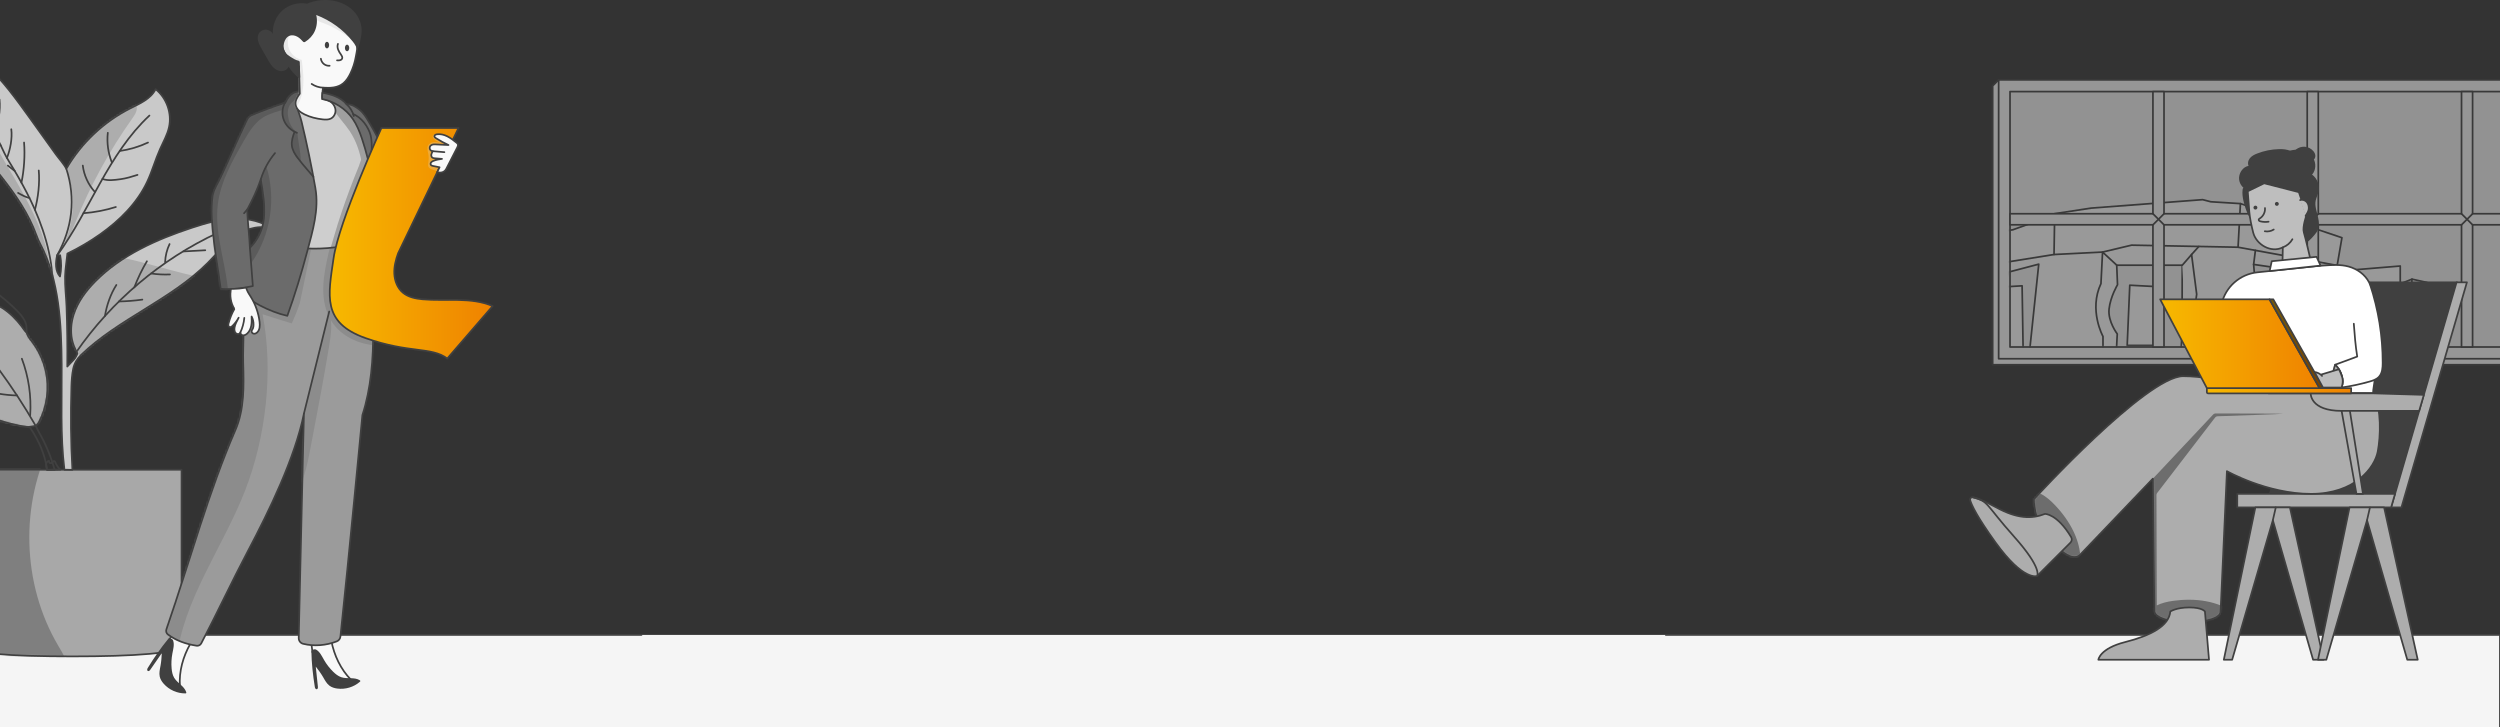 <?xml version="1.0" encoding="UTF-8"?>
<svg xmlns="http://www.w3.org/2000/svg" width="1440" height="419" viewBox="0 0 1440 419" fill="none">
  <rect x="0" y="0" width="1440" height="419" fill="#333333" stroke="none"/>
  <rect x="-0.496" y="365.705" width="1440" height="54" fill="#F5F5F5"></rect>
  <path d="M1439.5 365.705L959.504 365.705" stroke="#404040" stroke-linecap="round" stroke-linejoin="round"></path>
  <g opacity="0.5">
    <path d="M1147.77 210.076H1509.79L1513.24 206.619L1151.22 46L1147.77 49.456V210.076Z" fill="#F9F9F9" stroke="#404040" stroke-linecap="round" stroke-linejoin="round"></path>
    <path d="M1513.24 46H1151.22V206.619H1513.24V46Z" fill="#F9F9F9" stroke="#404040" stroke-linecap="round" stroke-linejoin="round"></path>
    <path d="M1506.7 52.76H1157.77V199.865H1506.7V52.76Z" fill="#F2F2F2"></path>
    <mask id="mask0_682_69916" style="mask-type:luminance" maskUnits="userSpaceOnUse" x="1157" y="52" width="350" height="148">
      <path d="M1506.7 52.758H1157.77V199.863H1506.7V52.758Z" fill="white"></path>
    </mask>
    <g mask="url(#mask0_682_69916)">
      <path d="M1395.52 201.071L1397.95 162.686L1389.3 160.795L1382.54 163.497V153.223L1353.08 155.655L1347.13 157.276V153.223L1346.21 152.904L1348.95 136.916L1290.49 117.281L1273.44 116.216L1268.72 115L1204.47 119.87L1183.46 123.069V124.745L1174.18 124.594L1169.91 128.55L1159.41 132.355L1127.89 137.225V155.644L1118.6 158.844L1120.28 173.458L1113.12 175.134L1112.21 198.428L1119.37 200.407L1116.93 210.913L1145.86 214.718L1155.9 208.022L1155.29 204.368L1165.34 202.844L1164.73 164.632L1154.38 165.243L1156.97 156.72L1174.32 152.153L1167.63 215.637H1211.32L1218.47 213.351L1219.54 192.343C1219.54 192.343 1214.06 185.187 1214.82 178.031C1215.58 170.875 1219.69 164.027 1219.69 164.027L1219.23 152.763H1256.98L1256.83 193.105L1255.08 218.226L1260.42 220.972L1303.72 219.14L1298.09 152.309L1314.84 154.747L1315.3 169.513L1308.44 169.664L1306.46 200.72L1311.79 204.676L1309.82 214.724L1318.8 219.594H1345.14L1350.01 211.984L1376.04 211.832L1387.3 207.114L1387 202.698L1395.51 201.088L1395.52 201.071Z" fill="white" stroke="#404040" stroke-linecap="round" stroke-linejoin="round"></path>
      <path d="M1350.02 211.967L1353.08 155.654" stroke="#404040" stroke-linecap="round" stroke-linejoin="round"></path>
      <path d="M1347.13 157.275L1345.14 219.582" stroke="#404040" stroke-linecap="round" stroke-linejoin="round"></path>
      <path d="M1346.2 152.904L1320.86 148.191L1314.85 154.731" fill="white"></path>
      <path d="M1346.2 152.904L1320.86 148.191L1314.85 154.731" stroke="#404040" stroke-linecap="round" stroke-linejoin="round"></path>
      <path d="M1318.8 219.582L1320.86 148.19L1289.12 142.401L1227.83 141.201L1211.06 145.195L1183.12 146.595L1183.47 124.738" stroke="#404040" stroke-linecap="round" stroke-linejoin="round"></path>
      <path d="M1183.12 146.598L1148.18 152.186L1127.9 155.645" fill="white"></path>
      <path d="M1183.12 146.598L1148.18 152.186L1127.9 155.645" stroke="#404040" stroke-linecap="round" stroke-linejoin="round"></path>
      <path d="M1289.12 142.403L1290.49 117.281" stroke="#404040" stroke-linecap="round" stroke-linejoin="round"></path>
      <path d="M1298.1 152.292L1299.11 144.223" stroke="#404040" stroke-linecap="round" stroke-linejoin="round"></path>
      <path d="M1315.31 169.496L1311.81 204.66" stroke="#404040" stroke-linecap="round" stroke-linejoin="round"></path>
      <path d="M1382.54 163.498V209.098" stroke="#404040" stroke-linecap="round" stroke-linejoin="round"></path>
      <path d="M1387.01 202.682L1389.3 160.795" stroke="#404040" stroke-linecap="round" stroke-linejoin="round"></path>
      <path d="M1244.82 165.231L1226.75 164.285L1225.26 198.935H1244.82V165.231Z" fill="white" stroke="#404040" stroke-linecap="round" stroke-linejoin="round"></path>
      <path d="M1211.32 215.62V193.79C1211.32 193.79 1202.97 178.581 1210.15 163.372L1211.07 145.195L1219.24 152.746" stroke="#404040" stroke-linecap="round" stroke-linejoin="round"></path>
      <path d="M1260.43 220.962L1261.49 213.444C1261.49 213.444 1256.21 198.867 1262.54 189.571L1265.29 169.498L1262.35 146.598L1257 152.754" fill="white"></path>
      <path d="M1260.43 220.962L1261.49 213.444C1261.49 213.444 1256.21 198.867 1262.54 189.571L1265.29 169.498L1262.35 146.598L1257 152.754" stroke="#404040" stroke-linecap="round" stroke-linejoin="round"></path>
      <path d="M1262.35 146.596L1266.53 141.959" stroke="#404040" stroke-linecap="round" stroke-linejoin="round"></path>
    </g>
    <path d="M1506.7 52.76H1157.77V199.865H1506.7V52.76Z" stroke="#404040" stroke-linecap="round" stroke-linejoin="round"></path>
    <path d="M1506.69 123.121H1424.21V52.76H1417.83V123.121H1335.33V52.76H1328.96V123.121H1246.47V52.76H1240.09V123.121H1157.77V129.504H1240.09V199.865H1246.47V129.504H1328.96V199.865H1335.33V129.504H1417.83V199.865H1424.21V129.504H1506.69V123.121Z" fill="#F9F9F9" stroke="#404040" stroke-linecap="round" stroke-linejoin="round"></path>
    <path d="M1424.21 129.508L1417.83 123.125" stroke="#404040" stroke-linecap="round" stroke-linejoin="round"></path>
    <path d="M1417.83 129.508L1424.21 123.125" stroke="#404040" stroke-linecap="round" stroke-linejoin="round"></path>
    <path d="M1335.42 129.508L1329.04 123.125" stroke="#404040" stroke-linecap="round" stroke-linejoin="round"></path>
    <path d="M1329.04 129.508L1335.42 123.125" stroke="#404040" stroke-linecap="round" stroke-linejoin="round"></path>
    <path d="M1246.47 129.508L1240.09 123.125" stroke="#404040" stroke-linecap="round" stroke-linejoin="round"></path>
    <path d="M1240.09 129.508L1246.47 123.125" stroke="#404040" stroke-linecap="round" stroke-linejoin="round"></path>
  </g>
  <path d="M369.504 365.705L-0.496 365.705" stroke="#404040" stroke-linecap="round" stroke-linejoin="round"></path>
  <path d="M104.568 362.427V270.572H-21.087V371.437C-21.087 376.411 7.036 378.09 41.747 378.09C76.458 378.09 104.581 376.411 104.581 371.437V362.427H104.568Z" fill="#A8A8A8"></path>
  <mask id="mask1_682_69916" style="mask-type:luminance" maskUnits="userSpaceOnUse" x="-22" y="270" width="127" height="109">
    <path d="M104.568 362.427V270.572H-21.087V371.437C-21.087 376.411 7.036 378.09 41.747 378.09C76.458 378.09 104.581 376.411 104.581 371.437V362.427H104.568Z" fill="white"></path>
  </mask>
  <g mask="url(#mask1_682_69916)">
    <path d="M-27.245 250.171C-36.021 289.179 -38.169 329.67 -33.56 369.381C-32.935 374.771 -31.907 380.669 -27.727 384.119C-23.756 387.4 -18.119 387.492 -12.963 387.413C4.25 387.166 21.462 386.906 38.674 386.658C39.364 381.385 36.239 376.477 33.531 371.907C12.595 336.454 11.306 290.181 30.237 253.621C33.011 248.257 36.239 243.036 40.614 238.883C18.663 242.997 -5.32 246.057 -27.259 250.171H-27.245Z" fill="#7F7F7F"></path>
  </g>
  <path d="M104.568 362.427V270.572H-21.087V371.437C-21.087 376.411 7.036 378.09 41.747 378.09C76.458 378.09 104.581 376.411 104.581 371.437V362.427H104.568Z" stroke="#404040" stroke-linecap="round" stroke-linejoin="round"></path>
  <path d="M27.099 270.598C26.826 269.765 26.514 268.176 26.618 267.304C26.722 266.432 27.308 265.546 28.18 265.416C28.297 266.041 28.245 266.77 29.117 266.796C29.56 266.809 29.977 266.562 30.276 266.223C30.419 266.067 30.537 265.872 30.693 265.742C30.849 265.611 31.084 265.507 31.279 265.559C31.552 265.637 31.695 265.95 31.8 266.21C32.464 267.838 33.479 269.322 34.755 270.533L27.073 270.611L27.099 270.598Z" stroke="#404040" stroke-linecap="round" stroke-linejoin="round"></path>
  <mask id="mask2_682_69916" style="mask-type:luminance" maskUnits="userSpaceOnUse" x="-74" y="148" width="106" height="123">
    <path d="M27.099 270.599C25.928 261.577 22.295 253.739 17.256 246.161C5.031 244.677 -7.104 240.393 -18.001 234.639C-28.899 228.884 -38.547 220.512 -44.913 209.966C-52.986 196.608 -55.564 180.333 -64.626 167.625C-68.362 162.378 -73.297 158.511 -74 152.119C-64.144 147.536 -52.608 148.447 -42.01 150.882C-23.418 155.152 -5.711 163.967 8.012 177.221C10.746 179.864 14.496 183.536 15.16 187.481C15.473 189.342 14.952 190.827 15.746 192.715C16.436 194.355 17.686 195.748 18.728 197.154C23.884 204.029 26.917 212.479 27.321 221.072C27.555 226.137 26.878 231.24 25.368 236.084C24.626 238.44 23.688 240.745 22.556 242.945C22.126 243.779 20.707 245.432 20.707 245.432C20.707 245.432 22.035 248.309 22.517 249.13C26.279 255.627 29.495 263.36 31.474 270.599H27.113H27.099Z" fill="white"></path>
  </mask>
  <g mask="url(#mask2_682_69916)">
    <path d="M1.151 177.311C-4.578 173.717 -11.218 171.921 -17.754 170.176C-27.493 167.572 -37.232 164.968 -46.971 162.364C-56.709 159.76 -66.084 157.664 -75.914 155.906C-67.894 168.744 -65.928 184.355 -60.811 198.598C-58.22 205.811 -54.809 212.699 -51.41 219.56C-49.405 223.597 -47.296 227.776 -43.742 230.549C-34.654 237.658 -21.907 241.421 -10.71 244.142C0.487 246.863 12.387 247.553 23.519 244.532C27.594 243.426 29.052 242.371 30.537 238.426C31.93 234.702 32.763 230.77 33.049 226.799C33.635 218.818 32.073 210.668 28.662 203.442C27.334 200.616 25.693 197.882 23.428 195.734C21.67 194.08 19.535 192.87 17.178 192.323C14.548 191.711 14.053 190.07 12.387 187.909C9.236 183.808 5.551 180.071 1.164 177.311H1.151Z" fill="#ADADAD" stroke="#404040" stroke-linecap="round" stroke-linejoin="round"></path>
  </g>
  <path d="M27.099 270.599C25.928 261.577 22.295 253.739 17.256 246.161C5.031 244.677 -7.104 240.393 -18.001 234.639C-28.899 228.884 -38.547 220.512 -44.913 209.966C-52.986 196.608 -55.564 180.333 -64.626 167.625C-68.362 162.378 -73.297 158.511 -74 152.119C-64.144 147.536 -52.608 148.447 -42.01 150.882C-23.418 155.152 -5.711 163.967 8.012 177.221C10.746 179.864 14.496 183.536 15.16 187.481C15.473 189.342 14.952 190.827 15.746 192.715C16.436 194.355 17.686 195.748 18.728 197.154C23.884 204.029 26.917 212.479 27.321 221.072C27.555 226.137 26.878 231.24 25.368 236.084C24.626 238.44 23.688 240.745 22.556 242.945C22.126 243.779 20.707 245.432 20.707 245.432C20.707 245.432 22.035 248.309 22.517 249.13C26.279 255.627 29.495 263.36 31.474 270.599H27.113H27.099Z" stroke="#404040" stroke-linecap="round" stroke-linejoin="round"></path>
  <path d="M20.368 244.936C7.452 222.581 -7.937 201.671 -25.436 182.701" stroke="#404040" stroke-linecap="round" stroke-linejoin="round"></path>
  <path d="M17.387 239.234C18.129 228.193 16.489 216.996 12.596 206.619" stroke="#404040" stroke-linecap="round" stroke-linejoin="round"></path>
  <path d="M9.861 227.788C-4.148 227.476 -18.04 223.075 -29.693 215.289" stroke="#404040" stroke-linecap="round" stroke-linejoin="round"></path>
  <path d="M134.644 125.947C126.441 126.273 118.46 128.577 110.661 131.142C90.259 137.861 69.948 146.844 54.858 162.13C49.481 167.572 44.767 173.9 42.437 181.204C40.979 185.8 40.549 190.799 41.486 195.552C42.02 198.247 43.127 200.786 44.416 203.207C44.455 203.337 44.494 203.455 44.533 203.572C44.533 204.001 44.195 204.587 44.012 204.965C43.583 205.889 42.984 206.736 42.255 207.452C41.044 208.624 39.924 209.925 38.752 211.149C38.87 199.614 38.726 188.078 38.31 176.543C38.101 170.827 37.333 164.955 37.476 159.239C37.581 154.917 38.401 150.438 38.804 146.05C45.392 142.873 51.733 139.163 57.709 134.931C68.841 127.041 78.906 117.12 84.725 104.79C87.629 98.632 89.426 92.005 92.212 85.794C94.061 81.654 96.378 77.657 97.355 73.23C99.112 65.275 95.988 56.447 89.634 51.37C86.835 56.994 80.481 59.663 74.882 62.515C59.662 70.248 46.76 82.461 38.206 97.225C36.669 94.27 33.948 91.406 32.06 88.776C27.165 81.953 22.269 75.144 17.387 68.321C9.341 57.111 1.216 45.81 -8.991 36.54C-21.972 24.744 -38.143 16.528 -55.316 13C-43.39 31.345 -35.292 51.968 -23.339 70.3C-8.692 92.786 11.996 110.545 21.032 135.582C21.631 137.262 22.347 138.889 23.181 140.478C34.221 161.479 35.354 186.802 35.536 210.043C35.693 230.289 34.664 250.456 37.112 270.559L41.695 270.611C40.757 254.636 40.64 238.778 41.122 222.789C41.226 219.339 41.447 215.706 42.177 212.295C42.815 209.327 44.403 206.644 46.59 204.535C68.06 183.769 98.683 172.558 119.749 151.336C125.126 145.92 129.93 139.827 136.258 135.556C142.573 131.285 151.023 129.111 157.871 132.483C151.361 127.484 142.846 125.661 134.644 125.986V125.947ZM34.56 159.265C31.735 156.088 31.943 151.31 32.867 147.131C33.414 147.092 34.026 147.066 34.664 147.027C35.432 151.063 35.406 155.242 34.56 159.265Z" fill="#C9C9C9"></path>
  <mask id="mask3_682_69916" style="mask-type:luminance" maskUnits="userSpaceOnUse" x="-56" y="13" width="214" height="258">
    <path d="M134.644 125.947C126.441 126.273 118.46 128.577 110.661 131.142C90.259 137.861 69.948 146.844 54.858 162.13C49.481 167.572 44.767 173.9 42.437 181.204C40.979 185.8 40.549 190.799 41.486 195.552C42.02 198.247 43.127 200.786 44.416 203.207C44.455 203.337 44.494 203.455 44.533 203.572C44.533 204.001 44.195 204.587 44.012 204.965C43.583 205.889 42.984 206.736 42.255 207.452C41.044 208.624 39.924 209.925 38.752 211.149C38.87 199.614 38.726 188.078 38.31 176.543C38.101 170.827 37.333 164.955 37.476 159.239C37.581 154.917 38.401 150.438 38.804 146.05C45.392 142.873 51.733 139.163 57.709 134.931C68.841 127.041 78.906 117.12 84.725 104.79C87.629 98.632 89.426 92.005 92.212 85.794C94.061 81.654 96.378 77.657 97.355 73.23C99.112 65.275 95.988 56.447 89.634 51.37C86.835 56.994 80.481 59.663 74.882 62.515C59.662 70.248 46.76 82.461 38.206 97.225C36.669 94.27 33.948 91.406 32.06 88.776C27.165 81.953 22.269 75.144 17.387 68.321C9.341 57.111 1.216 45.81 -8.991 36.54C-21.972 24.744 -38.143 16.528 -55.316 13C-43.39 31.345 -35.292 51.968 -23.339 70.3C-8.692 92.786 11.996 110.545 21.032 135.582C21.631 137.262 22.347 138.889 23.181 140.478C34.221 161.479 35.354 186.802 35.536 210.043C35.693 230.289 34.664 250.456 37.112 270.559L41.695 270.611C40.757 254.636 40.64 238.778 41.122 222.789C41.226 219.339 41.447 215.706 42.177 212.295C42.815 209.327 44.403 206.644 46.59 204.535C68.06 183.769 98.683 172.558 119.749 151.336C125.126 145.92 129.93 139.827 136.258 135.556C142.573 131.285 151.023 129.111 157.871 132.483C151.361 127.484 142.846 125.661 134.644 125.986V125.947ZM34.56 159.265C31.735 156.088 31.943 151.31 32.867 147.131C33.414 147.092 34.026 147.066 34.664 147.027C35.432 151.063 35.406 155.242 34.56 159.265Z" fill="white"></path>
  </mask>
  <g mask="url(#mask3_682_69916)">
    <path d="M33.036 147.443C38.049 142.04 40.666 134.918 43.426 128.082C51.993 106.886 63.06 86.692 76.314 68.061C77.864 65.874 79.53 63.178 78.515 60.691C77.812 58.96 75.937 57.944 74.088 57.723C72.239 57.502 70.377 57.944 68.568 58.374C61.745 60.014 57.514 65.587 53.087 71.029C48.66 76.472 45.132 82.578 41.617 88.645C40.445 90.676 39.247 92.772 38.895 95.103C38.44 98.176 39.533 101.222 40.315 104.23C44.077 118.695 41.2 134.931 33.036 147.443Z" fill="#ADADAD"></path>
    <path d="M14.327 163.509C-8.198 127.158 -30.293 90.325 -46.724 50.849C-52.049 38.05 -56.827 24.679 -56.931 10.812C-43.742 18.247 -33.521 30.082 -25.332 42.815C-17.142 55.549 -10.737 69.337 -3.38 82.565C4.119 96.014 12.634 108.93 19.17 122.874C25.719 136.819 30.276 152.091 29.208 167.454C24.742 164.304 19.547 165.111 14.327 163.509Z" fill="#ADADAD"></path>
    <path d="M32.867 147.13C41.682 131.52 43.752 114.255 38.206 97.199" stroke="#404040" stroke-linecap="round" stroke-linejoin="round"></path>
    <path d="M30.211 172.052C31.591 154.215 27.021 136.312 19.743 119.959C17.048 113.892 13.976 108.007 10.681 102.239C8.95 99.206 7.166 96.211 5.33 93.243C3.299 89.962 1.854 86.85 0.266 83.412C-1.713 79.129 -4.916 75.145 -7.364 71.096C-12.429 62.711 -17.207 54.144 -21.699 45.434" stroke="#404040" stroke-linecap="round" stroke-linejoin="round"></path>
    <path d="M-3.497 76.979C-0.945 71.289 0.383 63.49 -0.281 57.293" stroke="#404040" stroke-linecap="round" stroke-linejoin="round"></path>
    <path d="M12.348 105.195C13.884 98.099 14.457 89.324 13.858 82.098" stroke="#404040" stroke-linecap="round" stroke-linejoin="round"></path>
    <path d="M4.002 90.962C5.929 86.08 7.153 79.661 6.502 74.453" stroke="#404040" stroke-linecap="round" stroke-linejoin="round"></path>
    <path d="M20.121 120.819C21.996 113.853 22.972 105.377 22.321 98.203" stroke="#404040" stroke-linecap="round" stroke-linejoin="round"></path>
    <path d="M16.983 114.06C15.03 113.669 12.127 112.159 10.421 111.117" stroke="#404040" stroke-linecap="round" stroke-linejoin="round"></path>
    <path d="M8.494 98.474C7.479 97.692 5.539 96.143 4.523 95.375" stroke="#404040" stroke-linecap="round" stroke-linejoin="round"></path>
    <path d="M0.408 83.724C-1.818 82.812 -3.94 81.627 -5.88 80.195" stroke="#404040" stroke-linecap="round" stroke-linejoin="round"></path>
    <path d="M33.115 146.83C42.593 133.836 49.832 119.384 57.709 105.362C65.586 91.339 74.284 77.512 86.067 66.562" stroke="#404040" stroke-linecap="round" stroke-linejoin="round"></path>
    <path d="M68.984 86.966C74.609 86.159 80.103 84.518 85.246 82.109" stroke="#404040" stroke-linecap="round" stroke-linejoin="round"></path>
    <path d="M64.401 93.462C62.279 88.111 61.472 82.239 62.097 76.51" stroke="#404040" stroke-linecap="round" stroke-linejoin="round"></path>
    <path d="M59.011 103.058C62.188 104.256 65.95 103.67 69.323 103.227C72.695 102.784 75.963 101.769 79.192 100.74" stroke="#404040" stroke-linecap="round" stroke-linejoin="round"></path>
    <path d="M54.636 110.544C50.835 106.352 48.374 100.975 47.684 95.363" stroke="#404040" stroke-linecap="round" stroke-linejoin="round"></path>
    <path d="M48.035 122.809C54.376 122.34 60.652 121.129 66.719 119.229" stroke="#404040" stroke-linecap="round" stroke-linejoin="round"></path>
    <path d="M122.131 153.107L119.853 153.967" stroke="#404040" stroke-linecap="round" stroke-linejoin="round"></path>
    <path d="M67.526 147.859C51.251 155.397 39.859 173.846 40.145 191.788C40.211 196.306 41.2 201.279 44.781 204.052C48.348 206.813 53.348 206.526 57.8 205.849C70.924 203.857 83.866 199.496 94.699 191.827C100.258 187.895 105.206 183.077 109.19 177.544C111.169 174.797 112.913 171.867 114.346 168.795C115.205 166.972 116.286 165.084 116.52 163.04C116.832 160.267 115.687 159.798 113.291 159.277C108.317 158.196 103.396 156.908 98.474 155.593C88.54 152.949 78.645 150.033 68.555 148.041C68.203 147.976 67.852 147.911 67.513 147.846L67.526 147.859Z" fill="#ADADAD"></path>
    <path d="M43.843 202.934C64.284 173.366 92.693 149.37 125.256 134.176" stroke="#404040" stroke-linecap="round" stroke-linejoin="round"></path>
    <path d="M95.102 150.985C95.245 147.391 96.118 143.837 97.667 140.582" stroke="#404040" stroke-linecap="round" stroke-linejoin="round"></path>
    <path d="M77.369 165.526C79.348 160.318 81.77 155.28 84.621 150.488" stroke="#404040" stroke-linecap="round" stroke-linejoin="round"></path>
    <path d="M60.443 182.037C61.419 175.905 63.685 169.382 67.031 164.135" stroke="#404040" stroke-linecap="round" stroke-linejoin="round"></path>
    <path d="M68.49 173.651C73.007 173.547 77.512 173.195 81.991 172.57" stroke="#404040" stroke-linecap="round" stroke-linejoin="round"></path>
    <path d="M87.069 157.533C90.649 158.054 94.269 158.236 97.875 158.08" stroke="#404040" stroke-linecap="round" stroke-linejoin="round"></path>
    <path d="M105.648 144.825L118.226 144.148" stroke="#404040" stroke-linecap="round" stroke-linejoin="round"></path>
  </g>
  <path d="M134.644 125.947C126.441 126.273 118.46 128.577 110.661 131.142C90.259 137.861 69.948 146.844 54.858 162.13C49.481 167.572 44.767 173.9 42.437 181.204C40.979 185.8 40.549 190.799 41.486 195.552C42.02 198.247 43.127 200.786 44.416 203.207C44.455 203.337 44.494 203.455 44.533 203.572C44.533 204.001 44.195 204.587 44.012 204.965C43.583 205.889 42.984 206.736 42.255 207.452C41.044 208.624 39.924 209.925 38.752 211.149C38.87 199.614 38.726 188.078 38.31 176.543C38.101 170.827 37.333 164.955 37.476 159.239C37.581 154.917 38.401 150.438 38.804 146.05C45.392 142.873 51.733 139.163 57.709 134.931C68.841 127.041 78.906 117.12 84.725 104.79C87.629 98.632 89.426 92.005 92.212 85.794C94.061 81.654 96.378 77.657 97.355 73.23C99.112 65.275 95.988 56.447 89.634 51.37C86.835 56.994 80.481 59.663 74.882 62.515C59.662 70.248 46.76 82.461 38.206 97.225C36.669 94.27 33.948 91.406 32.06 88.776C27.165 81.953 22.269 75.144 17.387 68.321C9.341 57.111 1.216 45.81 -8.991 36.54C-21.972 24.744 -38.143 16.528 -55.316 13C-43.39 31.345 -35.292 51.968 -23.339 70.3C-8.692 92.786 11.996 110.545 21.032 135.582C21.631 137.262 22.347 138.889 23.181 140.478C34.221 161.479 35.354 186.802 35.536 210.043C35.693 230.289 34.664 250.456 37.112 270.559L41.695 270.611C40.757 254.636 40.64 238.778 41.122 222.789C41.226 219.339 41.447 215.706 42.177 212.295C42.815 209.327 44.403 206.644 46.59 204.535C68.06 183.769 98.683 172.558 119.749 151.336C125.126 145.92 129.93 139.827 136.258 135.556C142.573 131.285 151.023 129.111 157.871 132.483C151.361 127.484 142.846 125.661 134.644 125.986V125.947ZM34.56 159.265C31.735 156.088 31.943 151.31 32.867 147.131C33.414 147.092 34.026 147.066 34.664 147.027C35.432 151.063 35.406 155.242 34.56 159.265Z" stroke="#404040" stroke-linecap="round" stroke-linejoin="round"></path>
  <path d="M103.942 356.449C102.32 361.521 97.457 368.427 97.457 368.427C97.457 368.427 97.328 376.827 97.353 379.751C97.383 382.804 97.047 385.905 97.769 388.866C98.491 391.827 100.614 394.727 103.63 395.204C103.024 386.774 105.453 378.106 109.662 370.783C106.389 366.69 103.831 361.692 103.942 356.449Z" fill="#F9F9F9" stroke="#404040" stroke-linecap="round" stroke-linejoin="round"></path>
  <path d="M97.739 367.603C97.476 367.542 97.207 367.634 97.035 367.835C92.655 373.121 88.801 378.755 85.198 384.604C85.008 384.91 84.819 385.228 84.776 385.589C84.733 385.95 84.88 386.353 85.204 386.5C85.742 386.739 86.281 386.194 86.617 385.705C88.807 382.53 91.004 379.355 93.194 376.186C93.077 378.676 92.894 381.166 92.429 383.619C92.05 385.625 91.56 387.687 91.995 389.681C92.337 391.247 93.237 392.642 94.295 393.841C97.396 397.359 102.07 399.445 106.762 399.402C106.922 399.402 107.099 399.39 107.215 399.274C107.368 399.121 107.325 398.864 107.258 398.656C106.163 395.212 102.223 393.535 100.351 390.446C99.366 388.819 99.011 386.886 98.846 384.989C98.602 382.132 98.754 379.245 99.287 376.431C99.764 373.941 100.535 371.335 99.727 368.93C99.47 368.172 98.565 367.793 97.733 367.603H97.739Z" fill="#404040"></path>
  <path d="M177.164 361.986C179.244 366.887 179.959 375.714 179.959 375.714C179.959 375.714 185.441 381.752 187.368 383.949C189.38 386.243 191.148 388.812 193.632 390.586C196.116 392.36 199.609 393.174 202.209 391.571C196.25 385.576 192.439 377.421 190.855 369.119C185.704 368.147 180.504 366.03 177.17 361.986H177.164Z" fill="#F9F9F9" stroke="#404040" stroke-linecap="round" stroke-linejoin="round"></path>
  <path d="M179.923 374.384C179.574 374.556 179.348 374.911 179.354 375.296C179.488 382.099 180.235 388.822 181.311 395.545C181.366 395.9 181.434 396.267 181.629 396.567C181.825 396.867 182.204 397.081 182.547 396.977C183.11 396.812 183.165 396.041 183.098 395.453C182.688 391.618 182.284 387.782 181.874 383.946C183.41 385.91 184.896 387.917 186.144 390.076C187.166 391.844 188.139 393.728 189.766 394.952C191.044 395.912 192.635 396.389 194.226 396.604C198.875 397.246 203.775 395.784 207.305 392.688C207.427 392.584 207.556 392.462 207.562 392.297C207.58 392.083 207.378 391.918 207.195 391.801C204.118 389.905 200.037 391.202 196.605 390.082C194.794 389.489 193.265 388.253 191.907 386.926C189.858 384.919 188.09 382.631 186.658 380.147C185.392 377.951 184.278 375.467 182.1 374.177C181.47 373.803 180.632 374.024 179.91 374.372L179.923 374.384Z" fill="#404040"></path>
  <path d="M200.979 142.694C203.763 141.354 206.479 139.721 208.449 137.347C211.287 133.921 212.266 129.357 213.049 124.977C215.117 113.366 216.457 101.418 214.395 89.801C212.334 78.19 206.485 66.829 196.672 60.278C193.705 58.295 189.876 56.766 186.64 58.277C184.437 59.311 182.938 61.593 180.626 62.345C176.533 63.679 171.627 59.727 168.03 62.094C165.332 63.875 165.552 67.82 166.005 71.02C168.385 87.868 168.544 105.028 166.488 121.918C165.925 126.519 165.204 131.168 165.766 135.769C166.164 138.993 167.271 142.253 169.321 144.81C171.835 147.949 174.667 147.833 178.485 147.82C186.242 147.802 193.993 146.052 200.985 142.688L200.979 142.694Z" fill="#CECECE"></path>
  <mask id="mask4_682_69916" style="mask-type:luminance" maskUnits="userSpaceOnUse" x="165" y="57" width="51" height="91">
    <path d="M200.979 142.694C203.763 141.354 206.479 139.721 208.449 137.347C211.287 133.921 212.266 129.357 213.049 124.977C215.117 113.366 216.457 101.418 214.395 89.801C212.334 78.19 206.485 66.829 196.672 60.278C193.705 58.295 189.876 56.766 186.64 58.277C184.437 59.311 182.938 61.593 180.626 62.345C176.533 63.679 171.627 59.727 168.03 62.094C165.332 63.875 165.552 67.82 166.005 71.02C168.385 87.868 168.544 105.028 166.488 121.918C165.925 126.519 165.204 131.168 165.766 135.769C166.164 138.993 167.271 142.253 169.321 144.81C171.835 147.949 174.667 147.833 178.485 147.82C186.242 147.802 193.993 146.052 200.985 142.688L200.979 142.694Z" fill="white"></path>
  </mask>
  <g mask="url(#mask4_682_69916)">
    <path d="M209.758 115.942C209.795 108.944 209.716 101.908 208.596 95.002C207.477 88.089 205.28 81.268 201.384 75.45C198.643 71.363 195.101 67.834 192.537 63.631C192.091 62.897 191.663 62.114 191.577 61.257C191.491 60.401 191.828 59.446 192.586 59.036C193.669 58.449 194.978 59.177 195.951 59.929C203.39 65.668 208.266 74.287 210.731 83.354C213.197 92.42 213.411 101.964 212.805 111.336C212.695 113.018 210.933 114.731 209.758 115.942Z" fill="#A0A0A0"></path>
    <path d="M190.109 143.869C194.079 144.682 198.092 142.107 200.35 138.742C202.607 135.377 203.537 131.334 204.711 127.455C207.648 117.759 212.358 108.515 213.619 98.464C213.888 96.304 208.78 89.606 208.78 89.606C208.78 89.606 207.287 94.261 206.675 95.748C205.764 97.956 204.877 100.171 204.002 102.397C200.558 111.176 197.401 120.065 194.538 129.052C194.134 130.312 190.158 143.875 190.103 143.869H190.109Z" fill="#A0A0A0"></path>
  </g>
  <path d="M200.979 142.694C203.763 141.354 206.479 139.721 208.449 137.347C211.287 133.921 212.266 129.357 213.049 124.977C215.117 113.366 216.457 101.418 214.395 89.801C212.334 78.19 206.485 66.829 196.672 60.278C193.705 58.295 189.876 56.766 186.64 58.277C184.437 59.311 182.938 61.593 180.626 62.345C176.533 63.679 171.627 59.727 168.03 62.094C165.332 63.875 165.552 67.82 166.005 71.02C168.385 87.868 168.544 105.028 166.488 121.918C165.925 126.519 165.204 131.168 165.766 135.769C166.164 138.993 167.271 142.253 169.321 144.81C171.835 147.949 174.667 147.833 178.485 147.82C186.242 147.802 193.993 146.052 200.985 142.688L200.979 142.694Z" stroke="#404040" stroke-linecap="round" stroke-linejoin="round"></path>
  <path d="M175.059 238.245C169.914 263.67 154.999 294.343 142.868 317.266C133.563 334.848 125.17 352.962 115.92 370.575C115.4 371.56 114.311 372.11 113.21 371.933C107.093 370.972 101.697 369.119 96.742 365.467C95.83 364.8 95.475 363.601 95.842 362.536C110.041 321.261 120.001 283.699 135.613 247.691C140.819 235.682 140.464 222.303 140.109 209.492C139.926 202.959 140.274 196.627 140.336 190.1C140.403 182.862 139.865 175.631 140.134 168.4C140.531 157.664 143.058 146.322 150.717 138.791C172.698 144.731 189.497 144.621 211.52 138.84C214.45 170.646 218.598 208.74 208.73 239.114C208.73 239.114 200.753 322.98 196.085 366.66C195.951 367.908 195.143 368.984 193.975 369.437C187.863 371.798 180.932 372.398 174.594 370.826C173.071 370.446 172.025 369.045 172.061 367.479L175.059 238.251V238.245Z" fill="#9B9B9B"></path>
  <mask id="mask5_682_69916" style="mask-type:luminance" maskUnits="userSpaceOnUse" x="95" y="138" width="120" height="234">
    <path d="M175.059 238.245C169.914 263.67 154.999 294.343 142.868 317.266C133.563 334.848 125.17 352.962 115.92 370.575C115.4 371.56 114.311 372.11 113.21 371.933C107.093 370.972 101.697 369.119 96.742 365.467C95.83 364.8 95.475 363.601 95.842 362.536C110.041 321.261 120.001 283.699 135.613 247.691C140.819 235.682 140.464 222.303 140.109 209.492C139.926 202.959 140.274 196.627 140.336 190.1C140.403 182.862 139.865 175.631 140.134 168.4C140.531 157.664 143.058 146.322 150.717 138.791C172.698 144.731 189.497 144.621 211.52 138.84C214.45 170.646 218.598 208.74 208.73 239.114C208.73 239.114 200.753 322.98 196.085 366.66C195.951 367.908 195.143 368.984 193.975 369.437C187.863 371.798 180.932 372.398 174.594 370.826C173.071 370.446 172.025 369.045 172.061 367.479L175.059 238.251V238.245Z" fill="white"></path>
  </mask>
  <g mask="url(#mask5_682_69916)">
    <path d="M86.886 368.086C93.928 304.31 105.814 241.073 122.405 179.095C124.051 172.941 125.8 166.683 129.348 161.397C134.493 153.738 143.009 148.856 151.88 146.317C160.75 143.778 170.067 143.344 179.28 142.928C177.158 153.157 175.041 163.391 172.918 173.62C172.178 177.193 168.067 186.296 168.067 186.296C168.067 186.296 157.447 183.108 151.268 181.034C157.581 213.947 153.25 251.729 141.027 282.941C128.211 315.664 105.588 345.255 101.562 380.168C97.023 375.696 89.645 373.824 86.874 368.086H86.886Z" fill="#8C8C8C"></path>
    <path d="M172.012 281.852C175.695 274.425 177.292 266.167 178.852 258.024C182.559 238.711 186.26 219.392 189.472 199.987C190.592 193.233 191.638 186.21 189.747 179.627L175.053 238.252C174.888 249.044 172.178 271.067 172.006 281.858L172.012 281.852Z" fill="#8C8C8C"></path>
    <path d="M216.659 198.951C206.546 198.358 196.336 193.58 190.928 185.022C187.288 179.259 186.034 172.248 186.199 165.439C186.364 158.624 187.857 151.925 189.35 145.276C189.637 143.997 189.937 142.676 190.702 141.605C192.751 138.736 196.985 138.877 200.484 139.311C197.144 149.154 196.22 160.099 199.609 169.923C203.004 179.748 211.165 188.209 221.339 190.356C220.427 193.384 218.72 196.553 216.659 198.951Z" fill="#8C8C8C"></path>
  </g>
  <path d="M175.059 238.245C169.914 263.67 154.999 294.343 142.868 317.266C133.563 334.848 125.17 352.962 115.92 370.575C115.4 371.56 114.311 372.11 113.21 371.933C107.093 370.972 101.697 369.119 96.742 365.467C95.83 364.8 95.475 363.601 95.842 362.536C110.041 321.261 120.001 283.699 135.613 247.691C140.819 235.682 140.464 222.303 140.109 209.492C139.926 202.959 140.274 196.627 140.336 190.1C140.403 182.862 139.865 175.631 140.134 168.4C140.531 157.664 143.058 146.322 150.717 138.791C172.698 144.731 189.497 144.621 211.52 138.84C214.45 170.646 218.598 208.74 208.73 239.114C208.73 239.114 200.753 322.98 196.085 366.66C195.951 367.908 195.143 368.984 193.975 369.437C187.863 371.798 180.932 372.398 174.594 370.826C173.071 370.446 172.025 369.045 172.061 367.479L175.059 238.251V238.245Z" stroke="#404040" stroke-linecap="round" stroke-linejoin="round"></path>
  <path d="M181.684 108.405C179.415 95.522 176.753 82.712 173.695 69.993C173.022 67.197 171.706 64.108 170.997 61.318C170.336 58.718 171.076 56.296 172.808 54.246C172.869 53.622 172.838 53.408 172.899 52.79C171.052 52.466 168.794 53.42 167.418 54.693C166.041 55.965 165.099 57.623 164.169 59.251C157.648 61.294 151.396 63.686 145.101 66.28C143.865 66.787 142.862 67.748 142.293 68.953C138.873 76.202 135.484 83.47 132.266 90.811C130.59 94.635 128.804 98.415 127.048 102.202C125.543 105.438 123.029 109.188 122.496 112.694C121.206 121.228 122.227 129.994 123.169 138.504C124.24 148.109 125.959 156.765 127.121 166.364C130.296 166.718 135.68 166.357 135.68 166.357C143.449 173.423 155.256 179.62 165.503 181.921C169.896 169.716 173.664 157.291 176.986 144.756C180.124 132.919 183.831 120.671 181.672 108.412L181.684 108.405ZM152.038 125.761C151.445 132.148 148.521 138.29 143.932 142.768C143.639 135.439 142.654 128.171 142.36 120.842C145.388 115.178 148.166 109.36 150.221 103.273C151.457 110.761 152.742 118.2 152.038 125.755V125.761Z" fill="#6B6B6B"></path>
  <mask id="mask6_682_69916" style="mask-type:luminance" maskUnits="userSpaceOnUse" x="121" y="52" width="62" height="130">
    <path d="M181.684 108.405C179.415 95.522 176.753 82.712 173.695 69.993C173.022 67.197 171.706 64.108 170.997 61.318C170.336 58.718 171.076 56.296 172.808 54.246C172.869 53.622 172.838 53.408 172.899 52.79C171.052 52.466 168.794 53.42 167.418 54.693C166.041 55.965 165.099 57.623 164.169 59.251C157.648 61.294 151.396 63.686 145.101 66.28C143.865 66.787 142.862 67.748 142.293 68.953C138.873 76.202 135.484 83.47 132.266 90.811C130.59 94.635 128.804 98.415 127.048 102.202C125.543 105.438 123.029 109.188 122.496 112.694C121.206 121.228 122.227 129.994 123.169 138.504C124.24 148.109 125.959 156.765 127.121 166.364C130.296 166.718 135.68 166.357 135.68 166.357C143.449 173.423 155.256 179.62 165.503 181.921C169.896 169.716 173.664 157.291 176.986 144.756C180.124 132.919 183.831 120.671 181.672 108.412L181.684 108.405ZM152.038 125.761C151.445 132.148 148.521 138.29 143.932 142.768C143.639 135.439 142.654 128.171 142.36 120.842C145.388 115.178 148.166 109.36 150.221 103.273C151.457 110.761 152.742 118.2 152.038 125.755V125.761Z" fill="white"></path>
  </mask>
  <g mask="url(#mask6_682_69916)">
    <path d="M143.841 142.451C144.159 145.436 144.477 148.428 144.801 151.413C155.984 135.458 159.239 114.218 153.354 95.639C151.494 98.037 150.827 101.212 150.227 104.185C149.628 107.158 149.469 110.205 149.249 113.227C148.674 121.168 147.664 129.084 146.227 136.914C145.896 138.719 143.645 140.615 143.841 142.439V142.451Z" fill="#5B5B5B"></path>
    <path d="M168.238 52.913C169.363 52.331 170.642 51.934 171.89 52.142C172.386 52.221 172.918 52.448 173.114 52.913C173.309 53.371 173.114 53.898 172.863 54.326C171.437 56.803 168.489 58.07 166.959 60.48C165.35 63.013 165.632 66.365 166.36 69.143C166.843 70.996 167.724 72.746 168.923 74.245C169.535 75.01 171.333 76.447 171.333 76.447C171.333 76.447 171.437 78.111 171.541 78.955C171.743 80.528 172 82.094 172.257 83.66C172.771 86.78 173.273 89.918 173.236 93.087C172.153 92.151 171.052 91.203 170.22 90.034C168.85 88.12 168.262 85.728 168.238 83.372C168.219 81.763 168.452 80.167 168.794 78.594C168.954 77.866 169.143 77.163 169.412 76.478C169.657 75.86 169.339 75.505 168.794 75.199C166.733 74.049 165.032 72.263 163.974 70.152C162.915 68.041 162.512 65.607 162.83 63.27C159.71 64.181 156.596 65.172 153.629 66.512C147.358 69.351 143.553 75.695 140.14 81.671C133.698 92.94 127.134 104.582 125.506 117.459C123.206 135.678 131.104 153.657 131.63 172.01C128.859 171.239 124.607 171.459 123.726 168.719C119.585 155.811 115.394 142.621 115.626 129.065C115.926 111.709 123.414 95.393 130.755 79.671C132.597 75.731 134.511 71.688 137.668 68.696C141.4 65.166 146.386 63.557 151.213 62.156C153.458 61.508 155.709 60.89 157.924 60.132C159.893 59.459 161.955 58.706 163.509 57.262C164.267 56.553 164.769 55.586 165.54 54.852C166.311 54.118 167.253 53.427 168.238 52.919V52.913Z" fill="#5B5B5B"></path>
  </g>
  <path d="M181.684 108.405C179.415 95.522 176.753 82.712 173.695 69.993C173.022 67.197 171.706 64.108 170.997 61.318C170.336 58.718 171.076 56.296 172.808 54.246C172.869 53.622 172.838 53.408 172.899 52.79C171.052 52.466 168.794 53.42 167.418 54.693C166.041 55.965 165.099 57.623 164.169 59.251C157.648 61.294 151.396 63.686 145.101 66.28C143.865 66.787 142.862 67.748 142.293 68.953C138.873 76.202 135.484 83.47 132.266 90.811C130.59 94.635 128.804 98.415 127.048 102.202C125.543 105.438 123.029 109.188 122.496 112.694C121.206 121.228 122.227 129.994 123.169 138.504C124.24 148.109 125.959 156.765 127.121 166.364C130.296 166.718 135.68 166.357 135.68 166.357C143.449 173.423 155.256 179.62 165.503 181.921C169.896 169.716 173.664 157.291 176.986 144.756C180.124 132.919 183.831 120.671 181.672 108.412L181.684 108.405ZM152.038 125.761C151.445 132.148 148.521 138.29 143.932 142.768C143.639 135.439 142.654 128.171 142.36 120.842C145.388 115.178 148.166 109.36 150.221 103.273C151.457 110.761 152.742 118.2 152.038 125.755V125.761Z" stroke="#404040" stroke-linecap="round" stroke-linejoin="round"></path>
  <path d="M164.518 58.607C162.5 61.642 162.151 65.673 163.454 69.081C164.757 72.488 167.632 75.211 171.046 76.501" stroke="#404040" stroke-linecap="round" stroke-linejoin="round"></path>
  <path d="M169.596 76.035C168.69 78.617 167.773 81.315 168.134 84.025C168.47 86.533 169.865 88.766 171.364 90.809C173.107 93.189 175.034 95.434 176.955 97.673C178.16 99.074 179.366 100.481 180.571 101.882" stroke="#404040" stroke-linecap="round" stroke-linejoin="round"></path>
  <path d="M150.222 103.271C151.922 97.772 154.718 92.614 158.395 88.191" stroke="#404040" stroke-linecap="round" stroke-linejoin="round"></path>
  <path d="M172.679 53.989C171.364 55.757 170.043 57.769 170.232 59.966C170.349 61.336 171.064 62.608 172.025 63.593C172.985 64.578 174.19 65.294 175.426 65.9C178.687 67.496 182.266 68.371 185.875 68.769C187.484 68.946 189.191 69.014 190.628 68.273C192.274 67.417 193.277 65.539 193.253 63.679C193.228 61.825 192.25 60.045 190.806 58.871C189.362 57.696 187.502 57.115 185.649 57.041C185.594 54.851 185.698 52.643 186.077 50.489C190.292 50.765 194.574 50.648 197.804 47.926C199.56 46.446 200.796 44.439 201.805 42.371C203.31 39.288 204.369 35.997 204.95 32.614C205.458 29.659 206.192 27.304 205.598 24.27C204.466 18.519 200.82 13.301 195.847 10.211C189.454 6.235 181.171 5.727 174.129 8.382C170.716 9.667 167.522 11.692 165.234 14.53C162.946 17.369 161.631 21.076 162.047 24.698C162.316 27.077 163.301 29.323 164.543 31.372C166.36 34.364 168.899 37.092 172.214 38.224L172.692 53.983L172.679 53.989Z" fill="#F9F9F9"></path>
  <mask id="mask7_682_69916" style="mask-type:luminance" maskUnits="userSpaceOnUse" x="161" y="6" width="45" height="63">
    <path d="M172.679 53.989C171.364 55.757 170.043 57.769 170.232 59.966C170.349 61.336 171.064 62.608 172.025 63.593C172.985 64.578 174.19 65.294 175.426 65.9C178.687 67.496 182.266 68.371 185.875 68.769C187.484 68.946 189.191 69.014 190.628 68.273C192.274 67.417 193.277 65.539 193.253 63.679C193.228 61.825 192.25 60.045 190.806 58.871C189.362 57.696 187.502 57.115 185.649 57.041C185.594 54.851 185.698 52.643 186.077 50.489C190.292 50.765 194.574 50.648 197.804 47.926C199.56 46.446 200.796 44.439 201.805 42.371C203.31 39.288 204.369 35.997 204.95 32.614C205.458 29.659 206.192 27.304 205.598 24.27C204.466 18.519 200.82 13.301 195.847 10.211C189.454 6.235 181.171 5.727 174.129 8.382C170.716 9.667 167.522 11.692 165.234 14.53C162.946 17.369 161.631 21.076 162.047 24.698C162.316 27.077 163.301 29.323 164.543 31.372C166.36 34.364 168.899 37.092 172.214 38.224L172.692 53.983L172.679 53.989Z" fill="white"></path>
  </mask>
  <g mask="url(#mask7_682_69916)">
    <path d="M169.994 62.849C172.979 58.964 174.344 54.027 174.68 49.139C175.017 44.251 174.405 39.351 173.787 34.487C170.893 33.839 168.281 31.784 166.911 29.153C165.54 26.522 165.4 23.28 166.525 20.539C166.654 20.227 166.794 19.86 166.629 19.567C166.366 19.102 165.657 19.285 165.204 19.573C162.573 21.261 161.24 24.638 161.699 27.727C162.157 30.817 164.256 33.558 166.972 35.105C168.171 35.784 169.566 36.335 170.233 37.54C170.906 38.745 170.63 40.232 170.343 41.584C169.615 44.973 168.893 48.362 168.165 51.745C167.761 53.642 167.351 55.563 167.461 57.502C167.571 59.441 168.501 61.595 169.982 62.849H169.994Z" fill="#E8E8E8"></path>
    <path d="M186.041 13.222C184.627 12.702 183.147 12.219 182.015 11.222C180.883 10.224 180.192 8.548 180.816 7.178C184.474 7.771 188.163 8.377 191.65 9.649C195.137 10.922 198.441 12.928 200.686 15.883C202.124 17.773 203.072 19.963 204.118 22.074C204.497 22.839 205.354 23.885 205.36 24.772C205.366 25.983 204.705 24.968 204.179 24.466C200.833 21.309 197.077 18.587 193.039 16.391C190.788 15.167 188.451 14.109 186.047 13.222H186.041Z" fill="#E8E8E8"></path>
  </g>
  <path d="M172.679 53.989C171.364 55.757 170.043 57.769 170.232 59.966C170.349 61.336 171.064 62.608 172.025 63.593C172.985 64.578 174.19 65.294 175.426 65.9C178.687 67.496 182.266 68.371 185.875 68.769C187.484 68.946 189.191 69.014 190.628 68.273C192.274 67.417 193.277 65.539 193.253 63.679C193.228 61.825 192.25 60.045 190.806 58.871C189.362 57.696 187.502 57.115 185.649 57.041C185.594 54.851 185.698 52.643 186.077 50.489C190.292 50.765 194.574 50.648 197.804 47.926C199.56 46.446 200.796 44.439 201.805 42.371C203.31 39.288 204.369 35.997 204.95 32.614C205.458 29.659 206.192 27.304 205.598 24.27C204.466 18.519 200.82 13.301 195.847 10.211C189.454 6.235 181.171 5.727 174.129 8.382C170.716 9.667 167.522 11.692 165.234 14.53C162.946 17.369 161.631 21.076 162.047 24.698C162.316 27.077 163.301 29.323 164.543 31.372C166.36 34.364 168.899 37.092 172.214 38.224L172.692 53.983L172.679 53.989Z" stroke="#404040" stroke-linecap="round" stroke-linejoin="round"></path>
  <path d="M185.71 53.414C190.604 54.258 196.367 55.977 199.634 60.064C202.46 59.972 204.644 61.3 206.871 63.043C209.471 65.08 210.921 67.613 212.554 70.366C214.34 73.376 216.066 76.422 217.681 79.53C220.911 85.739 222.807 91.343 222.562 101.878C226.019 98.746 232.938 92.622 236.945 90.236C239.643 90.787 242.5 93.154 243.668 95.65C244.843 98.146 245.155 102.6 244.91 105.346C239.704 111.403 227.56 118.181 221.094 122.861C219.436 140.082 214.255 171.569 214.255 171.569C214.255 171.569 205.182 177.558 196.037 179.418C199.181 170.768 203.414 161.243 206.443 152.55C209.238 144.523 212.003 136.424 213.282 128.024C214.536 119.778 214.34 111.384 213.612 103.095C213.27 99.198 212.927 95.601 211.954 91.814C210.902 87.722 209.783 83.647 208.425 79.646C207.079 75.682 205.488 71.755 203.09 68.323C199.046 62.535 192.562 58.443 185.637 57.054C185.435 55.812 185.514 54.656 185.71 53.414Z" fill="#6B6B6B" stroke="#404040" stroke-linecap="round" stroke-linejoin="round"></path>
  <path d="M199.622 60.057C201.64 61.837 203.115 64.235 203.782 66.841" stroke="#404040" stroke-linecap="round" stroke-linejoin="round"></path>
  <path d="M203.451 65.752C208.149 67.477 212.254 73.105 213.49 77.957C214.726 82.802 213.9 91.813 212.921 96.719" stroke="#404040" stroke-linecap="round" stroke-linejoin="round"></path>
  <path d="M222.557 101.877C222.275 109.151 222.238 115.672 221.088 122.86" stroke="#404040" stroke-linecap="round" stroke-linejoin="round"></path>
  <path d="M264.1 73.737H219.705C219.705 73.737 195.173 127.461 192.133 148.744C189.093 170.028 185.238 185.842 210.584 194.761C235.923 203.68 248.494 199.625 257.616 206.519L283.769 176.292C271.338 170.927 256.986 173.606 243.496 172.401C239.391 172.034 235.115 171.178 231.977 168.51C228.888 165.886 227.328 161.781 227.12 157.731C226.912 153.681 227.939 149.668 229.322 145.857L264.1 73.724V73.737Z" fill="url(#paint0_linear_682_69916)"></path>
  <mask id="mask8_682_69916" style="mask-type:luminance" maskUnits="userSpaceOnUse" x="189" y="73" width="95" height="134">
    <path d="M264.1 73.737H219.705C219.705 73.737 195.173 127.461 192.133 148.744C189.093 170.028 185.238 185.842 210.584 194.761C235.923 203.68 248.494 199.625 257.616 206.519L283.769 176.292C271.338 170.927 256.986 173.606 243.496 172.401C239.391 172.034 235.115 171.178 231.977 168.51C228.888 165.886 227.328 161.781 227.12 157.731C226.912 153.681 227.939 149.668 229.322 145.857L264.1 73.724V73.737Z" fill="white"></path>
  </mask>
  <g mask="url(#mask8_682_69916)">
    <path opacity="0.25" d="M250.893 77.222C250.049 77.253 249.162 77.901 249.198 78.746C249.223 79.308 249.62 79.773 250.03 80.153C250.972 81.021 252.086 81.707 253.291 82.153C252.055 81.933 250.795 81.713 249.553 81.89C248.311 82.067 247.069 82.734 246.519 83.866C245.821 85.297 246.384 86.98 246.69 88.546C246.984 90.075 247.014 91.654 246.782 93.189C246.629 94.168 246.384 95.226 246.819 96.113C247.277 97.049 248.342 97.496 249.351 97.771C250.361 98.047 251.437 98.242 252.22 98.927C255.652 94.761 257.212 89.409 258.693 84.215C258.827 83.75 258.956 83.248 258.821 82.783C258.717 82.434 258.479 82.153 258.234 81.884C257.2 80.758 256.007 79.779 254.698 78.984C253.548 78.287 252.33 77.167 250.905 77.216L250.893 77.222Z" fill="#E2E2E2"></path>
  </g>
  <path d="M264.1 73.737H219.705C219.705 73.737 195.173 127.461 192.133 148.744C189.093 170.028 185.238 185.842 210.584 194.761C235.923 203.68 248.494 199.625 257.616 206.519L283.768 176.292C271.338 170.927 256.986 173.606 243.496 172.401C239.391 172.034 235.115 171.178 231.977 168.51C228.888 165.886 227.328 161.781 227.12 157.731C226.912 153.681 227.939 149.668 229.322 145.857L264.1 73.724V73.737Z" stroke="#404040" stroke-linecap="round" stroke-linejoin="round"></path>
  <path d="M251.792 99.253C252.459 99.375 253.138 99.424 253.811 99.4C255.175 99.35 256.393 98.531 257.017 97.313C259.133 93.196 261.171 89.201 263.312 85.048C263.618 84.454 263.936 83.775 263.722 83.139C263.569 82.68 263.171 82.356 262.792 82.056C261.164 80.765 259.525 79.468 257.671 78.538C255.818 77.609 253.713 77.052 251.658 77.358C251.003 77.456 250.214 77.81 250.22 78.471C250.22 78.967 250.685 79.322 251.107 79.591C253.42 81.071 255.836 82.392 258.332 83.537C255.958 83.39 253.487 83.335 251.113 83.188C250.018 83.121 248.764 83.108 248.012 83.91C247.522 84.43 247.369 85.237 247.632 85.904C247.895 86.571 248.568 87.048 249.284 87.085C248.948 87.66 248.544 88.345 248.44 89.006C248.336 89.666 248.513 90.407 249.052 90.798C249.455 91.092 249.975 91.141 250.471 91.177C251.841 91.287 253.218 91.404 254.588 91.514C252.936 91.728 251.309 92.022 249.755 92.621C249.247 92.817 248.727 93.049 248.373 93.459C248.018 93.869 247.871 94.518 248.177 94.964C248.446 95.362 248.96 95.496 249.431 95.6C250.728 95.882 251.878 96.114 253.187 96.347L251.798 99.253H251.792Z" fill="#F9F9F9" stroke="#404040" stroke-linecap="round" stroke-linejoin="round"></path>
  <path d="M249.29 87.086C251.56 87.306 253.695 87.428 255.964 87.649L249.29 87.086Z" fill="#F9F9F9"></path>
  <path d="M249.29 87.086C251.56 87.306 253.695 87.428 255.964 87.649" stroke="#404040" stroke-linecap="round" stroke-linejoin="round"></path>
  <path d="M142.434 120.639L140.568 122.835" stroke="#404040" stroke-linecap="round" stroke-linejoin="round"></path>
  <path d="M143.939 142.768L145.639 164.766C145.639 164.766 138.543 166.222 135.698 166.357" stroke="#404040" stroke-linecap="round" stroke-linejoin="round"></path>
  <path d="M186.059 50.503C183.74 50.411 181.446 49.658 179.525 48.355" stroke="#404040" stroke-linecap="round" stroke-linejoin="round"></path>
  <path d="M172.924 44.47L172.686 35.936C172.673 35.453 172.337 35.031 171.86 34.945C170.336 34.664 168.556 33.55 167.382 32.786C166.262 32.058 165.112 31.305 164.353 30.21C163.301 28.687 163.16 26.68 163.57 24.876C163.98 23.083 165.032 21.303 166.739 20.624C168.262 20.018 170.03 20.404 171.438 21.242C172.637 21.951 173.622 22.955 174.557 23.995C174.845 24.313 175.322 24.392 175.689 24.166C178.149 22.649 180.21 20.471 181.36 17.822C182.614 14.953 182.89 11.668 182.143 8.621C190.371 11.766 197.7 17.045 203.188 23.934C204.454 25.518 205.672 27.372 205.506 29.397C206.369 27.892 206.901 26.295 207.281 24.601C207.831 22.147 208.382 19.67 208.302 17.155C208.192 13.607 206.797 10.145 204.558 7.392C198.165 -0.457 185.771 -1.785 176.882 2.131C171.909 1.176 166.531 2.608 162.744 5.96C158.952 9.313 156.835 14.476 157.177 19.529C156.462 18.079 154.73 17.106 153.115 17.058C151.5 17.009 149.885 17.92 149.09 19.327C148.331 20.667 148.319 22.331 148.717 23.823C149.182 25.561 150.154 27.121 151.035 28.681L153.513 33.024C154.657 34.945 155.679 37.031 157.251 38.647C158.499 39.925 160.151 40.91 161.937 40.977C163.723 41.045 165.607 40.041 166.207 38.359C167.553 40.616 169.853 43.082 171.988 44.923C172.361 45.241 172.93 44.966 172.918 44.477L172.924 44.47Z" fill="#404040"></path>
  <path d="M184.823 33.838C184.988 35.013 185.612 36.12 186.542 36.86C187.471 37.6 188.683 37.973 189.863 37.876" stroke="#404040" stroke-linecap="round" stroke-linejoin="round"></path>
  <path d="M194.659 25.291C194.262 26.337 194.384 27.524 194.77 28.57C195.155 29.616 195.791 30.558 196.427 31.476C196.868 32.106 197.333 32.858 197.113 33.599C196.947 34.149 196.421 34.535 195.865 34.688C195.308 34.841 194.721 34.804 194.146 34.761" stroke="#404040" stroke-linecap="round" stroke-linejoin="round"></path>
  <path d="M188.328 27.872C189.017 27.872 189.576 27.02 189.576 25.969C189.576 24.918 189.017 24.066 188.328 24.066C187.639 24.066 187.08 24.918 187.08 25.969C187.08 27.02 187.639 27.872 188.328 27.872Z" fill="#404040"></path>
  <path d="M199.921 29.524C200.61 29.524 201.169 28.672 201.169 27.621C201.169 26.571 200.61 25.719 199.921 25.719C199.232 25.719 198.673 26.571 198.673 27.621C198.673 28.672 199.232 29.524 199.921 29.524Z" fill="#404040"></path>
  <path d="M133.618 166.4C133.49 166.4 133.355 166.406 133.239 166.455C132.854 166.602 132.903 167.287 132.854 167.642C132.786 168.155 132.737 168.669 132.719 169.189C132.682 170.223 132.744 171.263 132.909 172.285C133.074 173.306 133.331 174.273 133.68 175.227C133.857 175.711 134.065 176.188 134.291 176.653C134.365 176.806 135.062 177.87 135.013 177.956C133.563 180.507 132.425 183.315 131.679 186.153C131.575 186.545 131.477 186.943 131.52 187.346C131.563 187.75 131.771 188.154 132.132 188.331C132.768 188.637 133.49 188.129 133.992 187.634C135.368 186.263 136.543 184.697 137.466 182.991C136.543 184.905 135.344 186.716 135.074 188.827C134.983 189.536 134.977 190.271 135.221 190.943C135.466 191.616 135.998 192.21 136.696 192.381C137.393 192.552 138.213 192.185 138.439 191.506C138.531 192.387 139.13 193.127 140.024 193.152C140.917 193.176 141.749 192.718 142.403 192.118C143.694 190.943 144.416 189.249 144.734 187.53C145.052 185.811 144.991 184.055 144.93 182.312C145.713 183.78 146.092 185.462 146.037 187.126C146.013 187.805 145.976 188.527 145.707 189.133C145.37 189.897 144.618 190.503 145.077 191.439C145.327 191.953 145.933 192.24 146.508 192.222C147.083 192.204 147.622 191.916 148.056 191.537C149.702 190.087 149.769 187.573 149.512 185.401C148.9 180.274 147.144 175.282 144.416 170.896C143.859 169.997 143.26 169.122 142.764 168.186C142.513 167.715 142.287 167.238 142.104 166.736C142.018 166.498 141.944 166.259 141.883 166.014C141.792 165.672 141.792 165.666 141.437 165.727C139.063 166.124 136.683 166.381 134.273 166.406C134.083 166.406 133.888 166.406 133.698 166.406C133.673 166.406 133.643 166.406 133.618 166.406V166.4Z" fill="#F9F9F9" stroke="#404040" stroke-linecap="round" stroke-linejoin="round"></path>
  <path d="M138.439 191.501C139.681 188.864 140.452 186.013 140.721 183.119" stroke="#404040" stroke-linecap="round" stroke-linejoin="round"></path>
  <path d="M175.059 238.245L189.631 179.424" stroke="#404040" stroke-linecap="round" stroke-linejoin="round"></path>
  <path d="M1322.77 86.537C1324.1 85.428 1325.88 84.873 1327.61 85.025C1329.34 85.177 1330.99 86.042 1332.11 87.37C1332.72 88.089 1333.17 88.988 1333.15 89.926C1333.13 90.864 1332.51 91.828 1331.59 92.033" fill="#404040"></path>
  <path d="M1322.77 86.537C1324.1 85.428 1325.88 84.873 1327.61 85.025C1329.34 85.177 1330.99 86.042 1332.11 87.37C1332.72 88.089 1333.17 88.988 1333.15 89.926C1333.13 90.864 1332.51 91.828 1331.59 92.033" stroke="#404040" stroke-linecap="round" stroke-linejoin="round"></path>
  <path d="M1311.83 92.904C1312.33 90.737 1314.32 89.244 1316.34 88.3C1319.15 86.979 1322.37 86.345 1325.42 86.972C1328.47 87.6 1331.31 89.601 1332.52 92.468C1333.73 95.334 1333.07 99.007 1330.64 100.962" fill="#404040"></path>
  <path d="M1311.83 92.904C1312.33 90.737 1314.32 89.244 1316.34 88.3C1319.15 86.979 1322.37 86.345 1325.42 86.972C1328.47 87.6 1331.31 89.601 1332.52 92.468C1333.73 95.334 1333.07 99.007 1330.64 100.962" stroke="#404040" stroke-linecap="round" stroke-linejoin="round"></path>
  <path d="M1293.41 108.36C1290.98 106.946 1289.67 103.835 1290.37 101.114C1291.06 98.386 1293.18 96.048 1295.99 95.969C1294.98 94.707 1295.28 92.759 1296.27 91.49C1297.27 90.216 1298.79 89.483 1300.3 88.895C1304.24 87.349 1308.46 86.497 1312.7 86.391C1314.95 86.332 1317.27 86.504 1319.3 87.481C1321.33 88.459 1322.91 90.354 1323.05 92.6C1324.97 92.521 1326.9 93.294 1328.24 94.668C1329.58 96.041 1330.1 98.155 1329.97 100.07C1333.6 101.735 1335.82 106.041 1335.05 109.965C1334.67 111.887 1333.68 113.65 1333.32 115.579C1332.73 118.776 1333.95 121.979 1334.69 125.143C1335.31 127.765 1335.62 131.147 1333.95 133.479C1332.32 135.751 1330.37 137.779 1328.16 139.529C1326.96 140.467 1325.31 140.929 1323.92 140.328C1322.9 139.892 1322.09 139.001 1321 138.796C1320.12 138.631 1319.24 138.935 1318.37 139.159C1314.24 140.229 1309.62 139.271 1306.25 136.649C1303.75 134.707 1301.71 132.31 1299.59 129.952C1296.04 126.002 1293.94 120.936 1292.76 115.771C1292.28 113.697 1291.97 111.537 1292.22 109.41C1292.35 108.393 1292.4 108.465 1293.42 108.36H1293.41Z" fill="#404040" stroke="#404040" stroke-linecap="round" stroke-linejoin="round"></path>
  <path d="M1314.69 152.217C1314.76 148.967 1314.83 145.717 1314.9 142.474C1308.12 145.942 1299.57 140.869 1297.83 133.941C1296.78 129.779 1295.87 125.433 1295.6 122.005L1294.7 110.176L1304.15 105.559L1324.15 110.684L1328.57 123.802C1328.57 123.802 1326.06 130.77 1327.01 133.828C1327.95 136.886 1331.23 151.186 1331.23 151.186" fill="#BEBEBE"></path>
  <path d="M1314.69 152.217C1314.76 148.967 1314.83 145.717 1314.9 142.474C1308.12 145.942 1299.57 140.869 1297.83 133.941C1296.78 129.779 1295.87 125.433 1295.6 122.005L1294.7 110.176L1304.15 105.559L1324.15 110.684L1328.57 123.802C1328.57 123.802 1326.06 130.77 1327.01 133.828C1327.95 136.886 1331.23 151.186 1331.23 151.186" stroke="#404040" stroke-linecap="round" stroke-linejoin="round"></path>
  <path d="M1328.01 124.362C1328.75 123.134 1329.65 121.892 1329.82 120.465C1329.99 119.039 1329.67 117.519 1328.75 116.423C1327.82 115.327 1326.22 114.765 1324.88 115.254" fill="#BEBEBE"></path>
  <path d="M1328.01 124.362C1328.75 123.134 1329.65 121.892 1329.82 120.465C1329.99 119.039 1329.67 117.519 1328.75 116.423C1327.82 115.327 1326.22 114.765 1324.88 115.254" stroke="#404040" stroke-linecap="round" stroke-linejoin="round"></path>
  <path d="M1309.66 132.211C1308.16 133.175 1306.28 133.539 1304.53 133.202" stroke="#404040" stroke-linecap="round" stroke-linejoin="round"></path>
  <path d="M1299.12 120.712C1299.75 120.712 1300.25 120.206 1300.25 119.582C1300.25 118.959 1299.75 118.453 1299.12 118.453C1298.5 118.453 1297.99 118.959 1297.99 119.582C1297.99 120.206 1298.5 120.712 1299.12 120.712Z" fill="#404040"></path>
  <path d="M1311.46 118.566C1312.08 118.566 1312.59 118.06 1312.59 117.436C1312.59 116.812 1312.08 116.307 1311.46 116.307C1310.84 116.307 1310.33 116.812 1310.33 117.436C1310.33 118.06 1310.84 118.566 1311.46 118.566Z" fill="#404040"></path>
  <path d="M1314.99 142.442C1317.27 141.584 1319.23 139.913 1320.43 137.799" stroke="#404040" stroke-linecap="round" stroke-linejoin="round"></path>
  <path d="M1304.63 119.848C1304.83 122.153 1303.66 124.524 1301.71 125.779C1301.4 125.977 1301.04 126.202 1301 126.565C1300.97 126.823 1301.12 127.074 1301.34 127.226C1301.55 127.377 1301.8 127.45 1302.05 127.51C1303.57 127.879 1305.16 127.945 1306.7 127.694" stroke="#404040" stroke-linecap="round" stroke-linejoin="round"></path>
  <path d="M1414.99 162.608L1379.53 284.478H1307.42L1347.25 162.608H1414.99Z" fill="#404040" stroke="#404040" stroke-miterlimit="10"></path>
  <path d="M1420.94 162.608L1383.22 292.265H1377.27L1414.99 162.608H1420.94Z" fill="#ADADAD" stroke="#404040" stroke-linecap="round" stroke-linejoin="round"></path>
  <path d="M1379.53 284.479H1288.66V292.266H1377.27L1379.53 284.479Z" fill="#ADADAD" stroke="#404040" stroke-linecap="round" stroke-linejoin="round"></path>
  <path d="M1338.36 380.001L1318.99 292.266H1299.08L1280.92 380.001H1285.72L1309.16 299.637L1332.34 380.001H1338.36Z" fill="#ADADAD" stroke="#404040" stroke-linecap="round" stroke-linejoin="round"></path>
  <path d="M1309.16 299.637L1310.85 292.266" stroke="#404040" stroke-linecap="round" stroke-linejoin="round"></path>
  <path d="M1392.61 380.001L1373.24 292.266H1353.33L1335.17 380.001H1339.97L1363.41 299.637L1386.59 380.001H1392.61Z" fill="#ADADAD" stroke="#404040" stroke-linecap="round" stroke-linejoin="round"></path>
  <path d="M1363.41 299.637L1365.1 292.266" stroke="#404040" stroke-linecap="round" stroke-linejoin="round"></path>
  <path d="M1337.59 226.532C1333.72 226.532 1329.84 226.691 1325.96 226.77C1319.61 226.895 1313.24 227.021 1306.89 226.955C1305.47 226.942 1302.5 227.411 1301.21 226.691C1300.54 226.314 1299.97 224.821 1299.51 224.168C1298.73 223.071 1297.96 221.975 1297.21 220.858C1295.66 218.54 1294.19 216.162 1292.92 213.672C1288.67 205.284 1276.19 197.186 1276.81 187.926C1276.87 187.146 1278.2 181.294 1279.66 175.019C1281.94 165.204 1290.2 157.912 1300.23 156.862L1323.04 154.471C1328.17 153.989 1333.33 153.295 1338.45 152.945C1343.22 152.622 1348.15 152.258 1352.82 153.533C1357.75 154.887 1362.29 158.11 1364.61 162.668C1366.77 166.902 1366.9 171.836 1366.99 176.585L1367.51 204.009C1367.6 208.672 1367.7 213.329 1367.78 217.992C1367.83 220.944 1366.83 223.652 1366.94 226.545C1357.17 226.367 1347.36 226.539 1337.59 226.539L1337.59 226.532Z" fill="white" stroke="#404040" stroke-linecap="round" stroke-linejoin="round"></path>
  <path d="M1367.41 226.578H1306.81C1306.81 226.578 1278.65 216.683 1257.52 216.683C1236.39 216.683 1171.52 287.556 1171.52 287.556C1171.52 287.556 1171.1 299.405 1179.71 309.531C1188.33 319.656 1194.15 322.668 1197.81 319.868L1240.05 275.706L1240.91 352.179C1240.91 352.179 1241.13 358.21 1260.3 358.21C1279.48 358.21 1279.05 352.391 1279.05 352.391L1282.7 271.393C1282.7 271.393 1305.77 284.471 1331.2 284.471C1356.62 284.471 1367.83 269.24 1369.56 260.191C1371.28 251.142 1371.7 235.818 1367.4 226.571L1367.41 226.578Z" fill="#ADADAD"></path>
  <mask id="mask9_682_69916" style="mask-type:luminance" maskUnits="userSpaceOnUse" x="1171" y="216" width="200" height="143">
    <path d="M1367.41 226.578H1306.81C1306.81 226.578 1278.65 216.683 1257.52 216.683C1236.39 216.683 1171.52 287.556 1171.52 287.556C1171.52 287.556 1171.1 299.405 1179.71 309.531C1188.33 319.656 1194.15 322.668 1197.81 319.868L1240.05 275.706L1240.91 352.179C1240.91 352.179 1241.13 358.21 1260.3 358.21C1279.48 358.21 1279.05 352.391 1279.05 352.391L1282.7 271.393C1282.7 271.393 1305.77 284.471 1331.2 284.471C1356.62 284.471 1367.83 269.24 1369.56 260.191C1371.28 251.142 1371.7 235.818 1367.4 226.571L1367.41 226.578Z" fill="white"></path>
  </mask>
  <g mask="url(#mask9_682_69916)">
    <path d="M1198.19 325.858C1199.56 312.634 1192.37 299.84 1183.07 290.342C1179.1 286.287 1174.06 282.416 1168.4 282.872C1165.68 292.469 1166.31 302.667 1171.88 310.944C1177.45 319.226 1188.28 324.755 1198.2 325.858H1198.19Z" fill="#6D6D6D"></path>
    <path d="M1251.57 346.109C1248.43 346.552 1245.14 347.298 1242.32 348.718L1242.12 285.072C1242.12 284.689 1242.25 284.312 1242.49 284.008L1275.93 240.455C1276.25 240.038 1276.73 239.794 1277.25 239.774C1282.84 239.589 1315.13 238.506 1315.22 238.341C1315.32 238.176 1281.58 238.163 1276.09 238.156C1275.61 238.156 1275.15 238.354 1274.82 238.704L1240.54 275.191C1240.23 275.521 1240.07 275.95 1240.07 276.399L1240.9 349.524C1239.67 350.303 1238.56 351.235 1237.66 352.364C1237.14 353.005 1237.19 353.916 1237.72 354.55C1243.77 361.862 1252.03 366.928 1261.54 367.331C1270.89 367.727 1281.02 362.985 1287.83 356.353C1288.58 355.627 1288.52 354.398 1287.7 353.744C1277.92 345.878 1264.12 344.339 1251.59 346.102L1251.57 346.109Z" fill="#6D6D6D"></path>
  </g>
  <path d="M1367.41 226.578H1306.81C1306.81 226.578 1278.65 216.683 1257.52 216.683C1236.39 216.683 1171.52 287.556 1171.52 287.556C1171.52 287.556 1171.1 299.405 1179.71 309.531C1188.33 319.656 1194.15 322.668 1197.81 319.868L1240.05 275.706L1240.91 352.179C1240.91 352.179 1241.13 358.21 1260.3 358.21C1279.48 358.21 1279.05 352.391 1279.05 352.391L1282.7 271.393C1282.7 271.393 1305.77 284.471 1331.2 284.471C1356.62 284.471 1367.83 269.24 1369.56 260.191C1371.28 251.142 1371.7 235.818 1367.4 226.571L1367.41 226.578Z" stroke="#404040" stroke-linecap="round" stroke-linejoin="round"></path>
  <path d="M1396.13 227.437L1367.41 226.578H1330.95C1330.95 226.578 1330.5 236.67 1348.77 236.67H1393.44L1396.13 227.443V227.437Z" fill="#ADADAD" stroke="#404040" stroke-linecap="round" stroke-linejoin="round"></path>
  <path d="M1353.54 236.67L1361.08 284.477H1357.31L1348.77 236.67H1353.54Z" fill="#ADADAD" stroke="#404040" stroke-linecap="round" stroke-linejoin="round"></path>
  <path d="M1192.59 312.537L1173.34 331.778C1173.34 331.778 1165.62 334.928 1149.38 312.399C1138.68 297.55 1135.65 290.912 1134.82 288.112C1134.54 287.148 1135.39 286.229 1136.37 286.441C1138.44 286.883 1142.52 288.237 1149.85 292.266C1161.83 298.852 1170.27 299.017 1177.91 296.011C1177.91 296.011 1184.89 295.866 1192.99 309.4C1193.59 310.411 1193.42 311.699 1192.59 312.531V312.537Z" fill="#ADADAD" stroke="#404040" stroke-linecap="round" stroke-linejoin="round"></path>
  <path d="M1173.34 331.777C1173.34 331.777 1176.81 327.82 1160.1 309.082C1143.39 290.343 1145.52 288.646 1136.37 286.439" stroke="#404040" stroke-miterlimit="10"></path>
  <path d="M1270.04 352.239L1272.39 380H1208.65C1208.65 380 1209.43 373.541 1224.1 369.829C1238.76 366.117 1249.31 360.648 1250.1 352.239C1250.1 352.239 1253.42 349.895 1261.05 349.895C1268.67 349.895 1270.04 352.239 1270.04 352.239Z" fill="#ADADAD" stroke="#404040" stroke-linecap="round" stroke-linejoin="round"></path>
  <path d="M1354.26 226.579H1271.84C1271.46 226.579 1271.15 226.268 1271.15 225.892V223.547H1354.26V226.579Z" fill="url(#paint1_linear_682_69916)" stroke="#404040" stroke-linecap="round" stroke-linejoin="round"></path>
  <path d="M1336.03 223.546H1271.15L1244.24 172.41H1307.24L1336.03 223.546Z" fill="url(#paint2_linear_682_69916)" stroke="#404040" stroke-linecap="round" stroke-linejoin="round"></path>
  <path d="M1307.24 172.41H1309.41L1338.33 223.546H1336.03L1307.24 172.41Z" fill="url(#paint3_linear_682_69916)"></path>
  <path d="M1307.24 172.41H1309.41L1338.33 223.546H1336.03L1307.24 172.41Z" fill="black" fill-opacity="0.5"></path>
  <path d="M1307.24 172.41H1309.41L1338.33 223.546H1336.03L1307.24 172.41Z" stroke="#404040" stroke-linecap="round" stroke-linejoin="round"></path>
  <path d="M1365.08 163.631C1369.96 178.221 1372.45 193.605 1372.42 208.988C1372.42 211.835 1372.23 214.959 1370.28 217.046C1368.86 218.578 1366.75 219.252 1364.74 219.82C1359.29 221.346 1354.33 222.403 1348.73 223.222C1350.39 218.724 1348.37 213.525 1345.05 210.078C1349.32 208.512 1353.49 206.947 1357.76 205.381C1356.76 199.146 1356.25 192.779 1355.79 186.478" fill="white"></path>
  <path d="M1365.08 163.631C1369.96 178.221 1372.45 193.605 1372.42 208.988C1372.42 211.835 1372.23 214.959 1370.28 217.046C1368.86 218.578 1366.75 219.252 1364.74 219.82C1359.29 221.346 1354.33 222.403 1348.73 223.222C1350.39 218.724 1348.37 213.525 1345.05 210.078C1349.32 208.512 1353.49 206.947 1357.76 205.381C1356.76 199.146 1356.25 192.779 1355.79 186.478" stroke="#404040" stroke-linecap="round" stroke-linejoin="round"></path>
  <path d="M1345.05 210.071C1343.42 214.305 1343.4 219.12 1345.35 223.215L1348.74 223.275C1350.39 218.79 1348.58 213.288 1345.05 210.064L1345.05 210.071Z" fill="#ADADAD" stroke="#404040" stroke-linecap="round" stroke-linejoin="round"></path>
  <path d="M1337.49 216.537C1336.82 215.507 1334.67 214.364 1333.19 214.312L1338.02 223.215H1348.73C1348.73 223.215 1350.02 220.025 1349.08 217.198C1348.14 214.371 1347.22 212.68 1347.22 212.68C1344.36 213.492 1339.6 215.005 1336.73 215.817" fill="#BEBEBE"></path>
  <path d="M1337.49 216.537C1336.82 215.507 1334.67 214.364 1333.19 214.312L1338.02 223.215H1348.73C1348.73 223.215 1350.02 220.025 1349.08 217.198C1348.14 214.371 1347.22 212.68 1347.22 212.68C1344.36 213.492 1339.6 215.005 1336.73 215.817" stroke="#404040" stroke-linecap="round" stroke-linejoin="round"></path>
  <path d="M1336.65 152.984L1334.34 147.938L1308.53 150.461L1307.31 156.115L1336.65 152.984Z" fill="white" stroke="#404040" stroke-linecap="round" stroke-linejoin="round"></path>
  <defs>
    <linearGradient id="paint0_linear_682_69916" x1="189.928" y1="140.122" x2="283.769" y2="140.122" gradientUnits="userSpaceOnUse">
      <stop stop-color="#F7B900"></stop>
      <stop offset="1" stop-color="#EF8200"></stop>
    </linearGradient>
    <linearGradient id="paint1_linear_682_69916" x1="1271.15" y1="225.063" x2="1354.26" y2="225.063" gradientUnits="userSpaceOnUse">
      <stop stop-color="#F7B900"></stop>
      <stop offset="1" stop-color="#EF8200"></stop>
    </linearGradient>
    <linearGradient id="paint2_linear_682_69916" x1="1244.24" y1="197.978" x2="1336.03" y2="197.978" gradientUnits="userSpaceOnUse">
      <stop stop-color="#F7B900"></stop>
      <stop offset="1" stop-color="#EF8200"></stop>
    </linearGradient>
    <linearGradient id="paint3_linear_682_69916" x1="1307.24" y1="197.978" x2="1338.33" y2="197.978" gradientUnits="userSpaceOnUse">
      <stop stop-color="#F7B900"></stop>
      <stop offset="1" stop-color="#EF8200"></stop>
    </linearGradient>
  </defs>
</svg>
